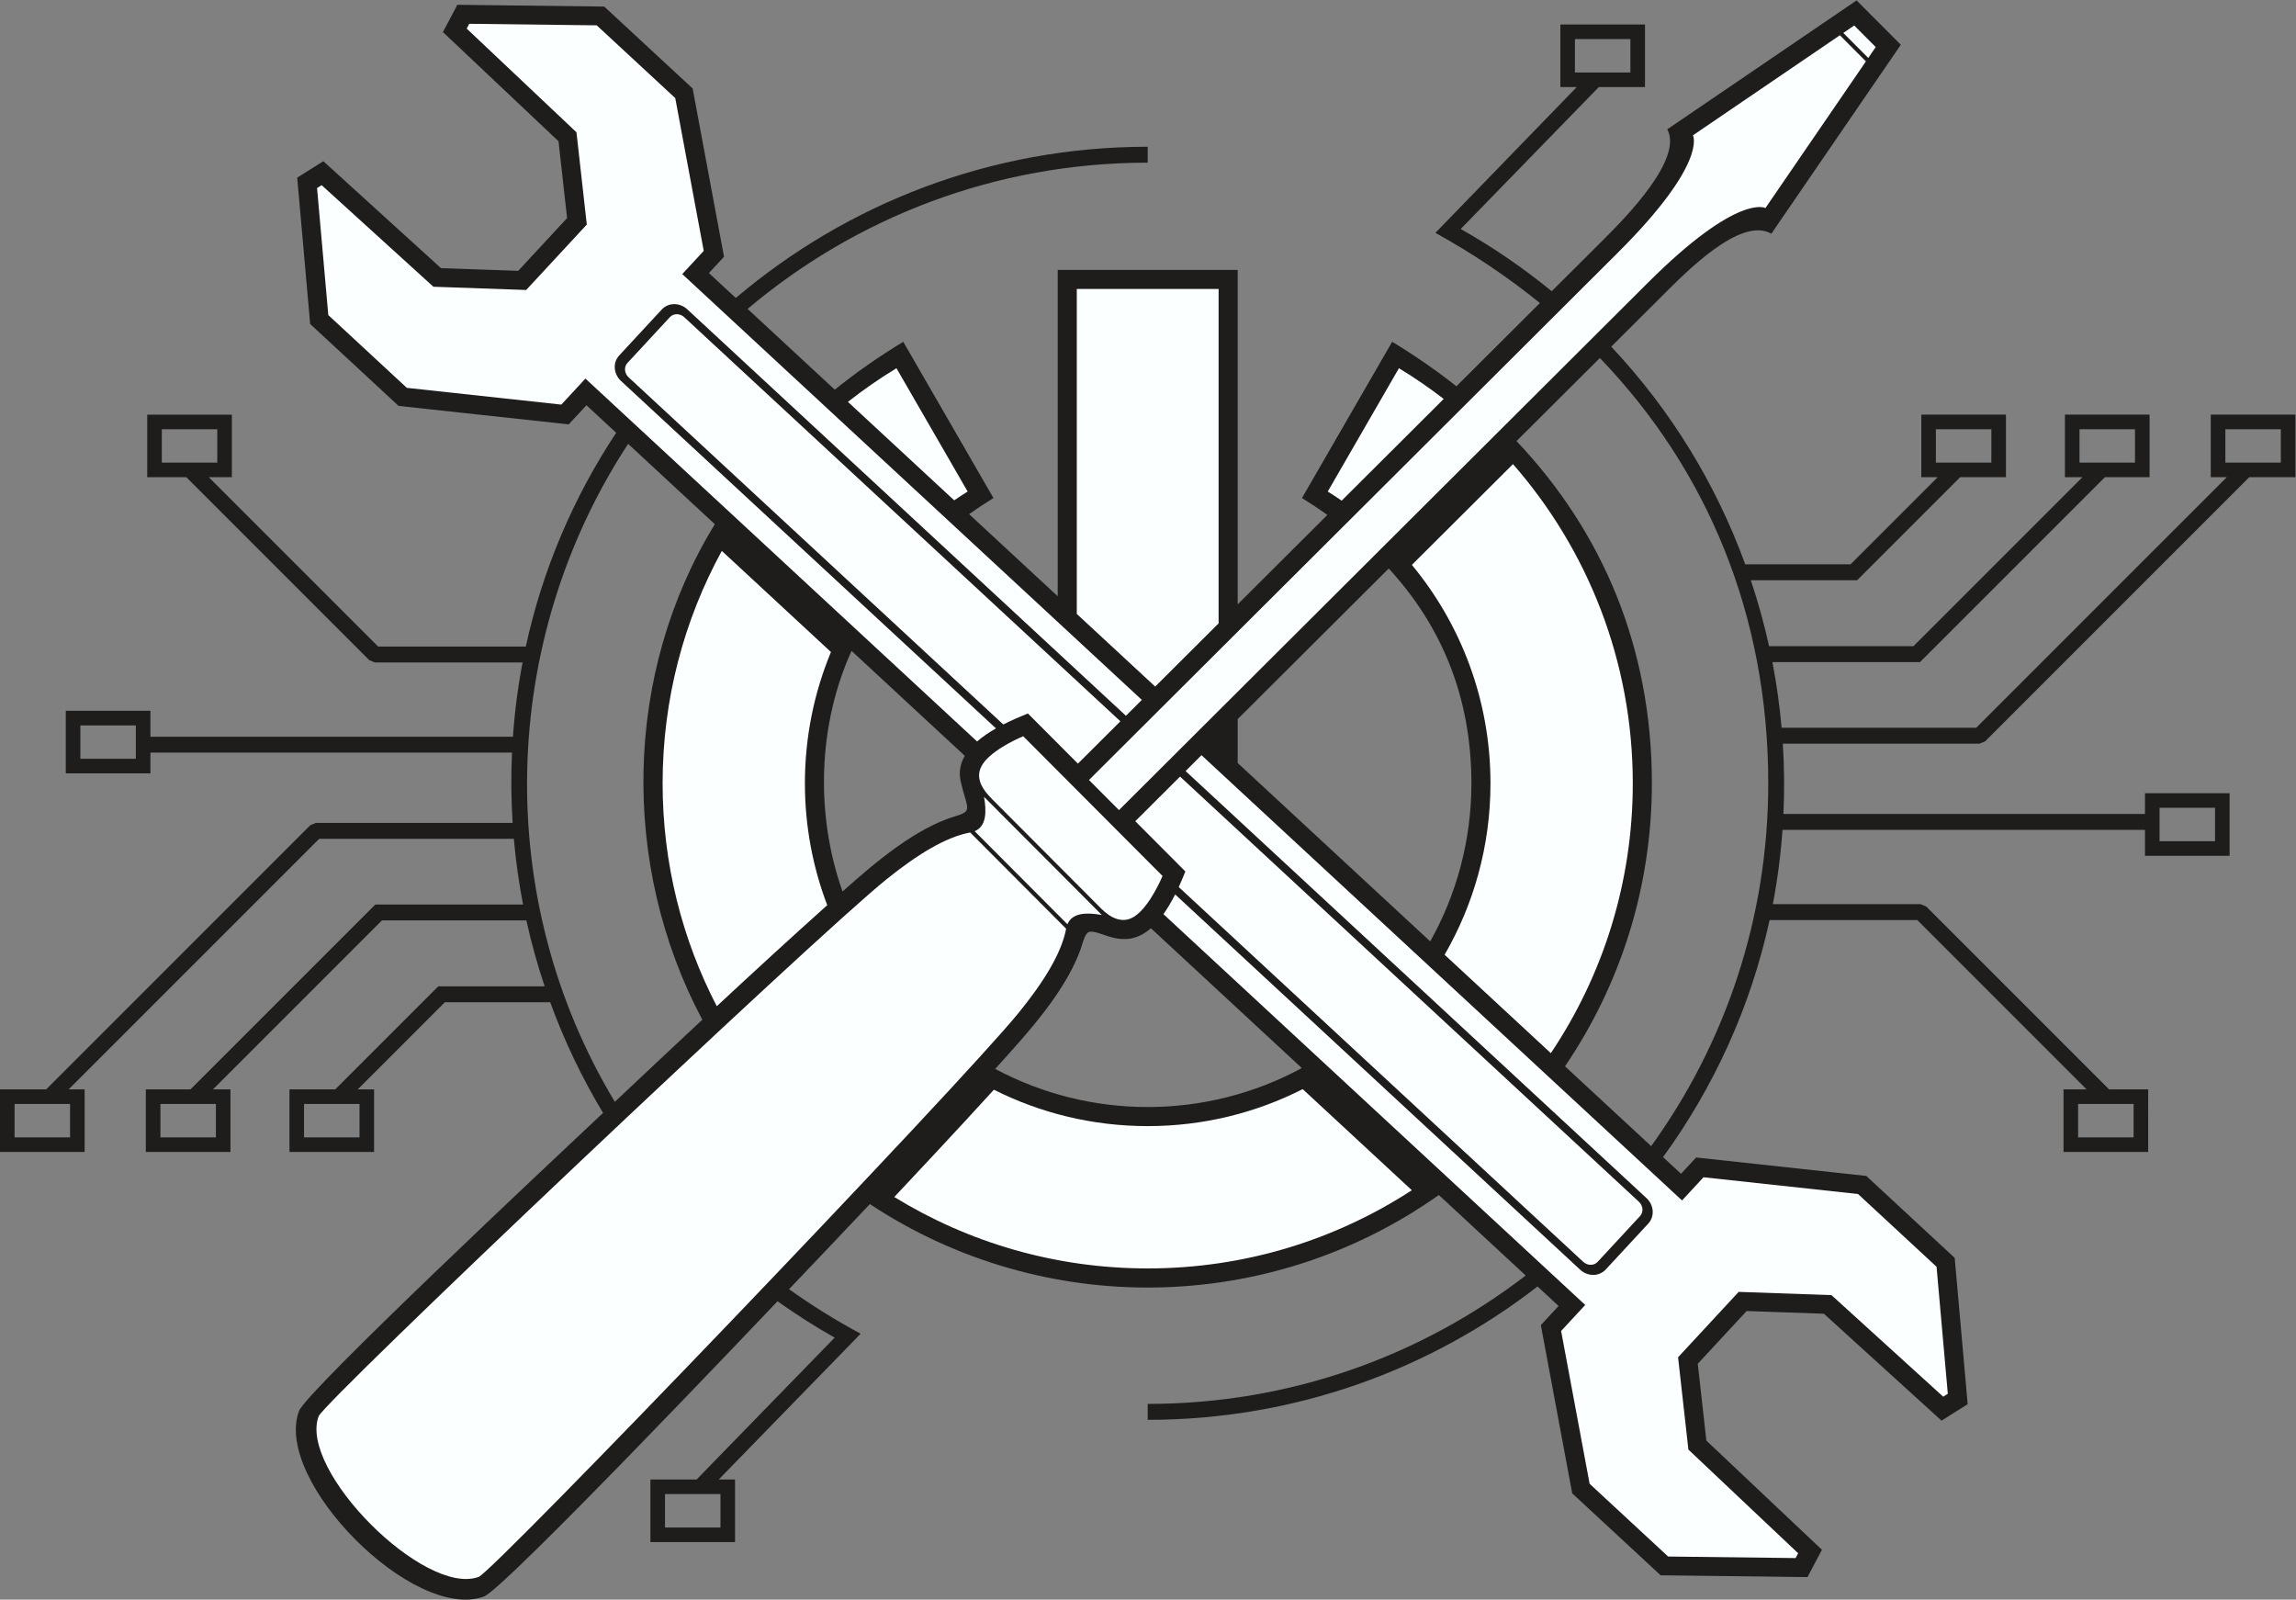 <?xml version="1.0" encoding="UTF-8" standalone="no"?>
<svg
   xmlns:dc="http://purl.org/dc/elements/1.1/"
   xmlns:cc="http://creativecommons.org/ns#"
   xmlns:rdf="http://www.w3.org/1999/02/22-rdf-syntax-ns#"
   xmlns:svg="http://www.w3.org/2000/svg"
   xmlns="http://www.w3.org/2000/svg"
   viewBox="0 0 588.693 410.107"
   height="410.107"
   width="588.693"
   xml:space="preserve"
   id="svg2"
   version="1.1"><rect x="0" y="0" width="588.693" height="410.107" fill="#808080" stroke="none"/><defs
     id="defs6" /><g
     transform="matrix(1.333,0,0,-1.333,0,410.107)"
     id="g10"><g
       transform="scale(0.1)"
       id="g12"><path
         id="path14"
         style="fill:#1e1d1c;fill-opacity:1;fill-rule:nonzero;stroke:none"
         d="m 3430.39,1511.07 h 695.45 v 39.9 h 162.77 v -120.31 c -90,0 -145.7,0 -162.77,0 v 49.82 h -697.23 c -3.38,-47.8 -9.57,-95.51 -18.59,-142.84 h 284.14 l 10.82,-4.48 351.82,-351.82 h 75.15 V 861.027 c -90,0 -145.7,0 -162.79,0 V 981.34 h 44.38 l -325.71,325.7 H 3403.77 C 3367.42,1139.86 3296.46,985.266 3198.81,851.086 l 34.61,-32.063 29.06,31.368 327.27,-35.496 170.07,-157.59 24.95,-281.434 -50.26,-31.633 -226.27,205.637 -148.61,5.215 c -31.33,-33.809 -62.66,-67.629 -93.99,-101.445 l 16.53,-147.793 222.28,-209.946 -27.71,-52.508 -282.52,3.418 -170.1,157.579 -60.33,323.593 34.1,36.809 -40.47,37.488 C 2750.23,441.68 2490.02,345.82 2207.57,345.82 v 30.598 c 273.64,0 525.73,92.129 727.04,246.988 L 2767.52,778.223 C 2441.95,547.57 2006.31,540.352 1673.16,760.793 c -51.87,-54.992 -103.9,-109.688 -155.45,-163.75 43.59,-31.094 89.55,-59.727 137.75,-85.637 l -273.01,-280.39 h 31.39 V 110.715 h -162.78 v 120.301 h 88.82 l 265.57,272.882 c -38.32,21.68 -74.94,45.059 -109.85,69.95 C 1461.98,538.613 970.078,20.469 930.98,6.008 796.34,-43.789 524.934,228.32 575.172,362.902 c 13.937,37.352 482.038,476.754 584.798,573.211 -40.87,67.867 -74.82,139.197 -101.65,212.847 H 855.691 L 688.059,981.34 h 31.496 V 861.027 H 556.773 V 981.34 h 88.036 l 198.222,198.22 h 204.579 c -13.95,41.66 -25.7,83.99 -35.13,126.8 H 734.652 L 409.633,981.34 h 33.672 V 861.027 H 280.523 V 981.34 h 85.864 l 355.609,355.61 h 284.114 c -8.102,41.77 -13.997,83.95 -17.758,126.34 H 613.965 L 132.008,981.34 h 30.773 V 861.027 H 0 V 981.34 h 88.762 l 508.062,508.05 10.813,4.49 h 378.394 c -2.879,44.95 -3.293,90.07 -1.234,135.17 H 289.309 v -39.89 H 126.527 v 120.31 c 89.996,0 145.703,0 162.782,0 v -49.83 h 697.269 c 3.379,47.81 9.547,95.51 18.562,142.85 H 720.984 l -10.808,4.48 -351.821,351.82 h -75.156 v 120.31 c 89.992,0 145.703,0 162.781,0 v -120.31 h -44.378 l 325.711,-325.7 h 284.077 c 32.34,148.86 92.15,287.73 173.8,411.12 l -57.16,52.96 -34.1,-36.79 -327.25,35.5 -170.086,157.58 -24.938,281.44 50.242,31.62 226.27,-205.63 148.625,-5.21 c 31.327,33.81 62.657,67.62 93.987,101.44 l -16.52,147.79 -222.291,209.95 27.703,52.5 282.528,-3.41 170.09,-157.58 60.34,-323.6 -29.07,-31.37 51.74,-47.94 c 213.56,181.21 490.21,290.84 792.27,290.84 v -30.59 c -293.26,0 -561.77,-105.82 -769.57,-281.27 l 167.63,-155.31 c 41.03,33 85,63.74 131.73,92.09 l 173.5,-300.51 c -16.12,-9.97 -31.73,-20.3 -46.84,-30.98 l 170.45,-157.91 v 627.68 h 346.21 v -643.25 l 172.52,172 c -15.74,11.21 -32.05,22.03 -48.9,32.46 l 173.49,300.51 c 43.64,-26.48 84.91,-55.02 123.58,-85.56 l 160.58,160.11 c -61.58,49.84 -128.73,94.96 -200.95,134.98 l 271.81,280.37 h -31.5 v 120.31 h 162.77 v -120.31 h -88.81 l -265.62,-272.93 c 62.95,-35.62 121.33,-75.76 175.06,-119.74 l 100.86,100.56 c 45.56,45.43 151.73,154.71 121.4,210.85 l 364.14,247.9 85.06,-85.3 -249.02,-363.37 c -59.57,34.16 -165.61,-75.31 -211.21,-120.78 l -96.82,-96.51 c 115.61,-122.61 202.07,-265.64 257.81,-418.64 h 202.52 l 167.64,167.63 h -31.5 v 120.31 h 162.79 v -120.31 h -88.05 l -198.22,-198.22 h -204.47 c 13.94,-41.66 25.7,-83.98 35.11,-126.8 h 277.74 l 325.02,325.02 h -33.67 v 120.31 h 162.79 v -120.31 h -85.86 l -355.63,-355.61 h -284 c 8.09,-41.77 13.97,-83.95 17.72,-126.34 h 374.31 l 481.97,481.95 h -30.78 v 120.31 h 162.8 v -120.31 h -88.77 l -508.07,-508.06 -10.8,-4.48 h -378.34 c 2.87,-44.95 3.28,-90.08 1.21,-135.18 z M 3176,872.219 c 141.68,196.271 225.21,437.281 225.21,697.841 0,324.98 -118.34,604.24 -323.92,817.97 l -160.28,-159.78 c 165.31,-174.48 260.33,-397.12 260.33,-658.19 0,-201.75 -61.64,-389.1 -167.09,-544.29 L 3176,872.219 Z M 1208.2,2222.89 C 959.582,1843.16 947.582,1347.64 1182.63,957.414 c 55.99,52.746 112,105.466 168.25,157.956 -158.44,297.81 -150.97,667.87 24.12,952.99 l -166.8,154.53 z m 429.75,-398.15 c -64.26,-141.26 -70.36,-313.28 -17.34,-462.79 62.69,55.82 140.1,122.03 217.93,145.09 33.8,10.01 21.07,14.99 9.37,66.59 -4.16,18.38 -0.59,34.76 7.86,49.3 l -217.82,201.81 z M 2380.68,1609.07 2751,1265.99 c 50.43,89.93 79.21,193.63 79.21,304.07 0,166.55 -57.98,303.36 -159.02,413.11 l -290.51,-289.64 v -84.46 z m 123.3,-586.69 -290.2,268.87 c -53.27,-46.37 -99.19,0.28 -119.92,-7.48 -5.63,-2.11 -10.09,-16.2 -11.57,-21.12 -26.21,-87.35 -106.9,-174.32 -168.1,-241.87 183.87,-98.417 406.51,-97.811 589.79,1.6 z M 1385.8,202.98 h -106.7 v -64.23 h 106.7 v 64.23 z m 1750.24,2798.4 h -106.7 v -64.22 h 106.7 v 64.22 z M 311.234,2186.84 h 106.704 v 64.22 H 311.234 v -64.22 z M 154.566,1617.2 h 106.7 v 64.23 h -106.7 V 1617.2 Z M 28.043,889.063 h 106.699 v 64.23 H 28.043 v -64.23 z m 280.516,0 h 106.699 v 64.23 H 308.559 v -64.23 z m 276.254,0 h 106.703 v 64.23 H 584.813 v -64.23 z m 3519.097,64.23 h -106.7 v -64.23 h 106.7 v 64.23 z m 156.68,569.637 h -106.7 v -64.23 h 106.7 v 64.23 z m 126.52,728.13 h -106.7 v -64.22 h 106.7 v 64.22 z m -280.53,0 h -106.7 v -64.22 h 106.7 v 64.22 z m -276.25,0 h -106.7 v -64.22 h 106.7 v 64.22 0" /><path
         id="path16"
         style="fill:#fcffff;fill-opacity:1;fill-rule:evenodd;stroke:none"
         d="m 2690.82,2368.38 c 29.84,-18.11 58.59,-37.84 86.11,-59.07 L 2580.7,2113.68 c -8.79,6.05 -17.73,11.89 -26.81,17.51 l 136.93,237.19 z m 219.38,-184.42 c 143.47,-164.07 230.43,-378.82 230.43,-613.9 0,-192.11 -58.09,-370.63 -157.62,-519.04 l -204.36,189.33 c 56.14,96.99 88.26,209.59 88.26,329.71 0,159.64 -56.75,305.99 -151.17,420.05 l 194.46,193.85 z M 2715.61,787.395 c -146.2,-95.098 -320.65,-150.383 -508.04,-150.383 -178.67,0 -345.58,50.265 -487.44,137.363 26.18,27.852 52.32,55.762 78.4,83.723 37.93,40.672 75.76,81.465 113.16,122.636 88.99,-44.777 189.48,-70.011 295.88,-70.011 107.31,0 208.6,25.656 298.13,71.132 l 209.91,-194.46 z M 1378.7,1141.3 c -66.56,128.37 -104.18,274.17 -104.18,428.76 0,161.95 41.28,314.25 113.86,446.98 l 209.94,-194.5 c -32.27,-77.76 -50.09,-163.04 -50.09,-252.48 0,-82.56 15.22,-161.57 42.94,-234.4 -71.51,-64.04 -142.19,-128.98 -212.47,-194.36 z m 252.28,1162.35 c 29.71,23.39 60.87,45.03 93.34,64.73 l 136.94,-237.19 c -8.78,-5.43 -17.42,-11.06 -25.91,-16.88 l -204.37,189.34 z m 440.2,217.14 h 272.78 v -643.13 l -121.95,-121.59 -150.83,139.74 v 624.98 0" /><path
         id="path18"
         style="fill:#fcffff;fill-opacity:1;fill-rule:evenodd;stroke:none"
         d="m 1312.3,2549.45 884,-819.02 -30.59,-30.49 -843.84,781.81 c -13.86,12.83 -35.89,13.68 -49.04,-0.52 l -81.76,-88.24 c -13.15,-14.2 -10.62,-36.1 3.23,-48.94 l 721.42,-668.38 c -12.97,-7.37 -25.54,-15.73 -36.34,-25.15 l -753.31,697.92 -46.36,-50.03 -297.187,32.24 -151.027,139.92 -21.648,244.3 8.828,5.56 214.937,-195.34 178.507,-6.25 c 38.85,41.93 77.71,83.87 116.56,125.81 l -19.85,177.5 -211.142,199.43 4.871,9.24 245.231,-2.97 151.03,-139.93 54.8,-293.87 -41.32,-44.6 z m 998.75,-925.34 924.32,-856.364 41.33,44.609 297.19,-32.238 151.03,-139.922 21.66,-244.297 -8.85,-5.554 -214.92,195.32 -178.51,6.262 c -38.85,-41.934 -77.72,-83.879 -116.57,-125.813 l 19.87,-177.508 211.13,-199.414 -4.86,-9.23 -245.24,2.961 -151.03,139.93 -54.81,293.859 46.37,50.039 -811.31,751.65 c 7.44,10.43 14.96,22.96 22.54,37.95 l 779.18,-721.905 c 13.87,-12.832 35.9,-13.683 49.04,0.508 l 81.76,88.25 c 13.17,14.199 10.63,36.106 -3.22,48.938 l -886.68,821.479 30.58,30.49 z m 734.18,-974.344 -778,720.794 c 3.04,6.58 6.07,13.53 9.1,20.96 l 3.69,9.02 -96.32,96.61 86.09,85.82 882.51,-817.626 c 8.29,-7.676 9.32,-20.02 2.35,-27.563 l -81.76,-88.238 c -6.99,-7.559 -19.39,-7.453 -27.66,0.223 z M 1929.77,1683.21 1209.15,2350.86 c -8.29,7.66 -9.33,20.01 -2.34,27.55 l 81.75,88.25 c 7,7.54 19.38,7.44 27.67,-0.23 l 838.8,-777.14 -81.69,-81.44 -96.23,96.53 c -13.7,-5.56 -30.45,-12.56 -47.34,-21.17 v 0" /><path
         id="path20"
         style="fill:#fcffff;fill-opacity:1;fill-rule:evenodd;stroke:none"
         d="m 2236.09,1391.79 c 0,0 -23.4,-57.02 -53.11,-77.28 -23.65,-16.13 -47.41,-2.89 -65.05,14.8 l -209.78,210.42 c -20.83,20.9 -36.33,45.68 -13.86,72.7 22.74,27.34 73.85,48.12 73.85,48.12 89.31,-89.59 178.63,-179.17 267.95,-268.76 z m -116.71,-75.04 c -27.42,4.95 -56.58,5.37 -66.21,-17.79 l -178.41,178.96 c 23.18,9.56 22.84,38.72 17.97,66.15 l 226.65,-227.32 z m -68.69,-26.42 c -9.12,-47.71 -43.23,-102.38 -91.29,-161.6 C 1845.84,988.82 949.656,54.453 920.797,43.77 816.703,5.273 574.047,248.664 612.859,352.637 c 10.77,28.84 951.121,918.903 1091.381,1032.033 59.37,47.89 114.14,81.82 161.87,90.8 l 184.58,-185.14 v 0" /><path
         id="path22"
         style="fill:#fcffff;fill-opacity:1;fill-rule:evenodd;stroke:none"
         d="m 3566.54,3027.53 -20.97,-14.29 47.98,-48.15 14.36,20.95 c -13.79,13.83 -27.58,27.66 -41.37,41.49 z m -27.59,-18.78 -282.62,-192.42 c 0,0 29.47,-52.37 -144.44,-225.73 l -1017.28,-1014.21 57.7,-57.87 1017.3,1014.21 c 173.89,173.36 226.17,143.73 226.17,143.73 l 193.26,282.05 -50.09,50.24 v 0" /></g></g></svg>